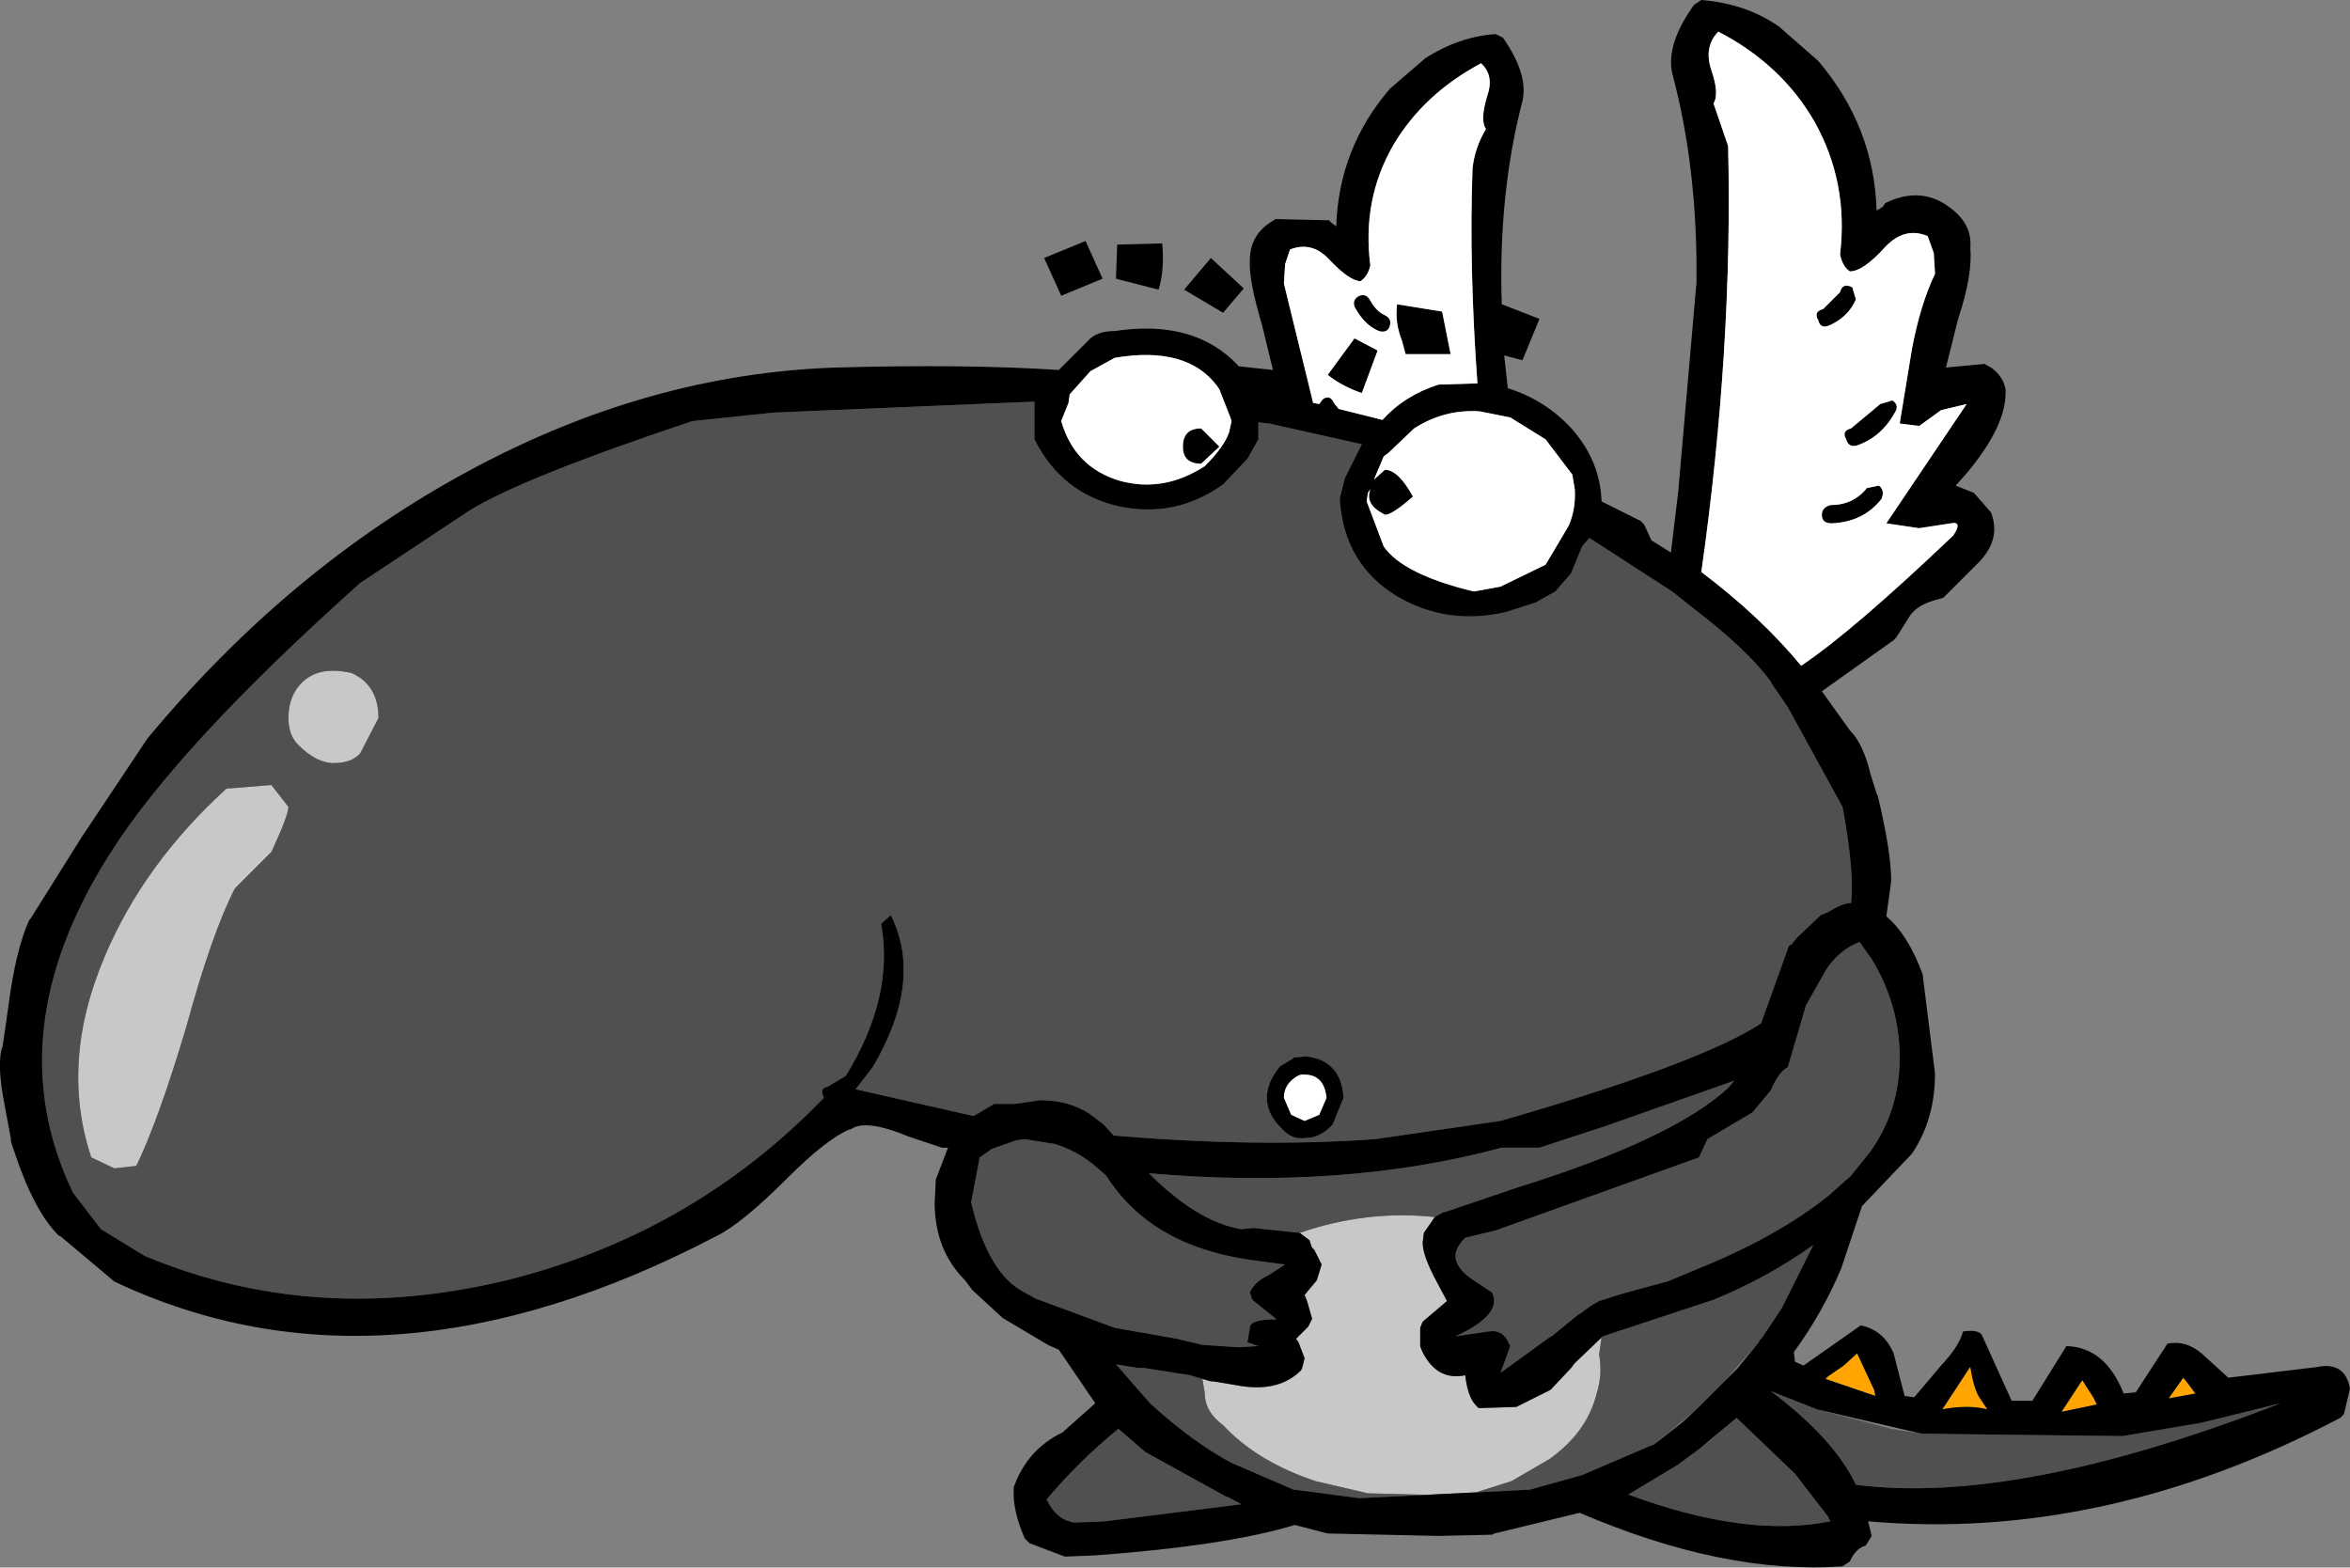 <?xml version="1.0" encoding="UTF-8" standalone="no"?>
<svg xmlns:xlink="http://www.w3.org/1999/xlink" height="64.4px" width="96.55px" xmlns="http://www.w3.org/2000/svg">
  <rect width="100%" height="100%" fill="#808080" stroke="none"/>
  <g transform="matrix(1.0, 0.0, 0.0, 1.0, 47.75, 32.25)">
    <path d="M41.95 24.35 L42.15 24.6 42.45 25.0 41.35 25.2 41.95 24.35 M27.25 24.4 L27.35 24.3 28.0 23.85 28.55 23.35 29.25 24.85 29.3 25.1 27.25 24.4 M33.6 25.2 L33.9 25.65 Q33.1 25.45 32.05 25.65 L33.2 23.9 Q33.35 24.85 33.6 25.2 M38.25 25.15 L38.4 25.45 36.95 25.75 37.8 24.45 38.25 25.15" fill="#ffa400" fill-rule="evenodd" stroke="none"/>
    <path d="M1.65 24.4 L2.0 24.5 2.1 24.5 3.0 24.65 Q4.75 25.0 5.7 24.05 L5.75 23.95 5.85 23.55 5.6 22.9 5.5 22.75 6.0 22.25 6.15 21.95 6.15 21.9 5.95 21.2 5.85 20.95 6.35 20.35 6.55 19.7 6.25 19.1 6.15 19.0 6.05 18.7 5.65 18.4 Q8.4 17.45 11.2 17.75 L10.75 18.4 10.7 18.8 Q10.7 19.35 11.3 20.45 L11.7 21.2 10.7 22.05 10.6 22.3 10.6 23.05 10.65 23.2 Q11.25 24.5 12.45 24.25 12.55 25.15 12.9 25.5 L12.95 25.55 13.0 25.6 14.55 25.55 15.95 24.85 16.0 24.8 16.8 23.95 16.95 23.75 18.05 22.7 17.95 23.4 Q18.1 24.2 17.85 25.0 17.45 26.6 15.9 27.7 L14.35 28.6 12.45 29.2 8.45 29.1 6.3 28.6 Q3.9 27.8 2.5 26.3 1.75 25.75 1.75 25.0 L1.65 24.4 M-33.3 -4.6 Q-32.2 -4.1 -32.2 -2.75 L-32.95 -1.3 Q-33.3 -0.9 -34.05 -0.9 -34.75 -0.9 -35.5 -1.65 -35.9 -2.05 -35.9 -2.75 -35.9 -3.7 -35.3 -4.25 -34.6 -4.9 -33.3 -4.6 M-35.9 0.9 Q-35.9 1.25 -36.6 2.75 L-37.35 3.5 -38.1 4.25 Q-39.05 6.1 -40.1 9.95 -41.25 13.8 -42.15 15.65 L-43.05 15.75 -44.0 15.3 Q-45.3 11.4 -43.45 7.05 -41.85 3.25 -38.45 0.15 L-36.6 0.0 -35.9 0.9" fill="#c8c8c8" fill-rule="evenodd" stroke="none"/>
    <path d="M3.5 -13.4 L3.95 -14.2 3.95 -14.9 4.4 -14.85 8.2 -14.0 7.5 -12.6 7.3 -11.8 7.3 -11.65 Q7.5 -9.05 9.65 -7.75 11.7 -6.55 14.1 -7.1 L15.35 -7.5 16.15 -7.95 16.8 -8.7 17.25 -9.8 17.55 -10.15 20.95 -7.95 21.9 -7.2 Q24.1 -5.5 25.0 -4.25 L25.05 -4.15 25.7 -3.2 27.95 0.9 Q28.45 3.6 28.3 4.85 27.95 4.85 27.4 5.2 L27.05 5.35 26.1 6.25 25.85 6.55 25.75 6.6 24.6 9.8 Q22.05 11.45 13.9 13.8 L8.75 14.55 Q3.85 14.9 -2.0 14.4 L-2.4 13.95 -3.0 13.5 Q-3.85 12.95 -5.0 12.95 L-6.05 13.1 -6.9 13.1 -7.75 13.6 -12.6 12.5 -11.9 11.6 Q-9.8 8.05 -11.15 5.35 L-11.55 5.7 Q-11.0 8.7 -13.0 11.95 L-13.75 12.4 Q-14.1 12.45 -13.9 12.85 -19.3 18.45 -26.95 20.35 -34.85 22.25 -41.8 19.35 L-43.6 18.25 -44.75 16.75 Q-47.9 10.2 -43.25 2.85 -40.45 -1.6 -32.95 -8.3 L-28.5 -11.25 Q-26.35 -12.6 -19.3 -14.95 L-15.95 -15.3 -5.25 -15.75 -5.25 -14.2 Q-4.15 -12.0 -1.8 -11.45 0.55 -10.95 2.5 -12.35 L3.5 -13.4 M31.2 26.65 L39.45 26.75 42.7 26.2 45.95 25.4 Q35.15 29.6 28.5 28.75 27.6 26.85 25.0 24.9 L26.9 25.65 29.95 26.45 31.2 26.65 M27.3 7.55 Q27.85 6.75 28.65 6.45 L29.15 7.15 Q30.3 9.05 30.3 11.2 30.3 13.35 29.1 15.05 L28.3 16.05 27.4 16.85 Q25.3 18.55 21.95 19.9 L20.75 20.4 20.55 20.45 18.9 20.9 17.95 21.2 17.6 21.4 17.2 21.7 17.1 21.75 16.0 22.65 15.9 22.7 13.9 24.15 14.3 23.05 14.25 22.95 Q14.0 22.35 13.4 22.45 L12.05 22.65 Q14.0 21.75 13.55 20.85 L12.65 20.25 Q12.05 19.8 12.05 19.35 12.05 19.0 12.45 18.6 L13.7 18.3 22.05 15.3 22.4 14.55 24.25 13.45 25.0 12.55 Q25.35 11.75 25.7 11.6 L26.45 9.05 27.3 7.55 M24.5 22.9 L23.05 24.55 21.95 25.65 20.2 27.1 20.05 27.15 17.25 28.35 15.1 28.95 8.1 29.3 5.45 28.95 5.4 28.95 2.85 27.85 Q1.25 27.0 -0.5 25.4 L-1.9 23.8 -1.0 23.95 -0.75 23.95 1.15 24.25 1.65 24.4 1.75 25.0 Q1.75 25.75 2.5 26.3 3.9 27.8 6.3 28.6 L8.45 29.1 12.45 29.2 14.35 28.6 15.9 27.7 Q17.45 26.6 17.85 25.0 18.1 24.2 17.95 23.4 L18.05 22.7 18.1 22.65 22.65 21.15 Q24.85 20.25 26.75 18.9 L25.45 21.5 24.65 22.7 24.55 22.8 24.5 22.9 M5.65 18.4 L3.75 18.2 3.25 18.25 Q1.45 17.95 -0.55 15.95 7.45 16.65 13.95 14.9 L15.5 14.9 18.25 14.0 23.5 12.15 23.25 12.45 Q20.95 14.55 14.7 16.5 L11.6 17.55 11.55 17.55 11.2 17.75 Q8.4 17.45 5.65 18.4 M5.4 11.2 L5.35 11.25 4.85 11.55 Q4.3 12.2 4.3 12.85 4.3 13.5 4.85 14.05 5.3 14.6 5.9 14.5 6.5 14.5 7.0 13.95 L7.45 12.85 Q7.35 11.3 5.9 11.15 L5.4 11.2 M3.55 19.5 L5.05 19.7 4.35 20.15 Q3.8 20.4 3.6 20.85 L3.7 21.15 4.7 21.95 Q3.6 21.95 3.6 22.3 L3.5 22.9 3.95 23.05 3.15 23.1 1.65 23.0 0.6 22.75 -1.95 22.3 -5.2 21.1 -5.65 20.85 Q-7.15 20.1 -7.85 17.15 L-7.5 15.3 -7.0 14.95 -6.0 14.6 -5.65 14.55 -4.4 14.75 Q-3.45 15.05 -2.7 15.7 L-2.3 16.05 Q-0.5 18.9 3.55 19.5 M2.65 29.25 L2.7 29.25 3.25 29.55 -2.35 30.25 -3.6 30.3 Q-4.35 30.2 -4.75 29.35 -3.4 27.75 -1.8 26.45 L-0.7 27.4 2.65 29.25 M23.6 26.0 L26.0 28.3 27.35 30.05 27.45 30.25 Q24.0 30.95 19.15 29.15 L21.15 27.95 22.1 27.25 22.55 26.9 23.6 26.0 M-33.3 -4.6 Q-34.6 -4.9 -35.3 -4.25 -35.9 -3.7 -35.9 -2.75 -35.9 -2.05 -35.5 -1.65 -34.75 -0.9 -34.05 -0.9 -33.3 -0.9 -32.95 -1.3 L-32.2 -2.75 Q-32.2 -4.1 -33.3 -4.6 M-35.9 0.9 L-36.6 0.0 -38.45 0.15 Q-41.85 3.25 -43.45 7.05 -45.3 11.4 -44.0 15.3 L-43.05 15.75 -42.15 15.65 Q-41.25 13.8 -40.1 9.95 -39.05 6.1 -38.1 4.25 L-37.35 3.5 -36.6 2.75 Q-35.9 1.25 -35.9 0.9" fill="#505050" fill-rule="evenodd" stroke="none"/>
    <path d="M22.65 -28.0 L23.25 -26.25 Q23.45 -17.95 22.15 -8.75 24.6 -6.9 26.25 -4.9 28.35 -6.3 32.5 -10.25 32.9 -10.85 32.4 -10.75 L31.1 -10.55 29.75 -10.75 33.05 -15.65 32.0 -15.4 31.1 -14.75 30.3 -14.85 30.8 -17.9 Q31.15 -19.75 31.75 -21.0 L31.7 -21.85 31.45 -22.55 Q30.5 -22.95 29.7 -22.1 28.8 -21.1 28.25 -21.1 27.95 -21.3 27.85 -21.8 28.2 -24.75 26.8 -27.25 25.45 -29.6 22.85 -30.95 22.25 -30.35 22.55 -29.4 22.9 -28.4 22.65 -28.0 M20.95 -29.25 Q20.7 -30.45 21.85 -32.05 L22.15 -32.25 Q24.0 -32.1 25.35 -31.15 L26.95 -29.75 Q29.25 -27.05 29.35 -23.6 L29.6 -23.75 29.7 -23.9 Q31.0 -24.55 32.1 -23.9 L32.25 -23.8 Q33.3 -23.1 33.2 -22.05 33.3 -20.95 32.7 -19.15 L32.2 -17.15 33.8 -17.3 Q33.85 -17.25 34.05 -17.15 34.55 -16.8 34.65 -16.25 L34.65 -16.2 Q34.7 -14.75 33.0 -12.75 L32.6 -12.3 33.35 -12.0 34.05 -11.2 Q34.5 -10.05 33.45 -9.05 L32.85 -8.45 32.1 -7.7 31.95 -7.65 Q31.1 -7.45 30.75 -7.0 L30.15 -6.05 30.05 -5.95 27.1 -3.85 28.25 -2.25 Q28.8 -1.7 29.1 -0.45 L29.35 0.35 29.4 0.45 Q29.95 2.75 29.95 3.95 L29.75 5.4 Q30.65 6.15 31.25 7.8 L31.25 7.85 31.75 11.85 Q31.75 13.75 30.8 15.15 L28.75 17.3 27.9 19.85 Q27.15 21.65 25.95 23.3 L26.0 23.7 26.35 23.85 28.7 22.2 Q29.65 22.4 30.05 23.35 L30.5 25.1 30.85 25.15 30.9 25.15 32.0 23.85 Q32.75 23.05 32.9 22.45 33.6 22.35 33.7 22.65 L34.9 25.3 35.75 25.3 37.15 23.05 Q38.75 23.1 39.5 25.0 L40.0 24.95 41.3 22.95 Q42.05 22.8 42.7 23.35 L43.8 24.35 47.55 23.9 47.5 23.9 Q48.6 23.7 48.8 24.8 L48.55 25.85 48.4 26.0 Q38.7 31.1 29.0 30.25 L29.15 30.85 28.9 31.25 Q28.5 31.35 28.25 31.9 L27.95 32.1 Q23.1 32.45 17.15 29.9 L13.65 30.75 13.55 30.8 11.35 30.85 6.8 30.75 5.45 30.4 Q2.65 31.25 -2.75 31.65 L-4.0 31.7 -5.45 31.15 -5.65 30.95 Q-6.15 29.8 -6.1 28.95 L-6.1 28.85 Q-5.55 27.3 -4.1 26.6 L-2.75 25.4 -4.25 23.2 -4.7 23.0 -6.55 21.9 -7.8 20.75 -8.1 20.35 Q-9.35 19.1 -9.35 17.15 L-9.3 16.2 -8.8 14.9 -9.05 14.9 -10.4 14.45 Q-12.2 13.7 -12.8 14.15 L-12.85 14.15 Q-13.8 14.55 -15.4 16.15 -17.3 18.05 -18.35 18.55 -31.95 25.65 -43.05 20.4 L-45.25 18.55 -45.35 18.5 Q-46.35 17.5 -47.15 15.1 L-47.3 14.65 -47.3 14.55 -47.55 13.2 Q-47.9 11.45 -47.65 10.75 L-47.65 10.8 -47.4 9.05 Q-47.1 6.75 -46.55 5.55 L-46.5 5.5 -44.4 2.15 -41.7 -1.9 Q-35.9 -8.9 -28.5 -12.9 -21.1 -16.9 -13.4 -17.15 -8.05 -17.3 -4.25 -17.05 L-3.05 -18.25 Q-2.7 -18.65 -1.95 -18.65 1.35 -19.15 3.15 -17.2 L4.55 -17.05 4.1 -18.9 Q3.55 -20.75 3.6 -21.55 3.6 -22.6 4.5 -23.15 L4.65 -23.25 6.85 -23.2 6.95 -23.1 7.15 -22.95 Q7.25 -26.15 9.35 -28.6 L10.8 -29.85 Q12.2 -30.75 13.7 -30.85 L14.0 -30.7 Q15.05 -29.2 14.8 -28.1 13.8 -24.25 13.95 -19.75 L15.5 -19.15 14.8 -17.45 14.05 -17.65 14.2 -16.3 Q15.8 -15.8 16.9 -14.55 18.0 -13.25 18.05 -11.65 L19.65 -10.85 19.8 -10.7 20.1 -10.05 20.9 -9.55 21.2 -12.05 21.95 -20.65 Q22.0 -25.35 20.95 -29.25 M8.1 -20.1 Q8.4 -20.2 8.55 -19.9 8.8 -19.45 9.15 -19.3 9.45 -19.15 9.35 -18.85 9.25 -18.55 8.9 -18.65 8.3 -18.9 7.9 -19.65 7.8 -19.95 8.1 -20.1 M11.5 -19.45 L11.85 -17.7 10.0 -17.7 9.85 -18.25 Q9.55 -19.0 9.65 -19.75 L11.5 -19.45 M13.05 -15.35 Q11.6 -15.45 10.35 -14.65 L9.3 -13.65 9.1 -13.5 8.7 -12.55 9.15 -12.95 Q9.7 -12.95 10.3 -11.85 9.45 -11.1 9.15 -11.1 L8.9 -11.25 Q8.45 -11.55 8.5 -11.95 L8.55 -12.15 8.45 -12.0 8.4 -11.65 9.1 -9.8 Q9.9 -8.65 12.8 -7.95 L13.9 -8.15 15.75 -9.05 16.7 -10.65 Q17.0 -11.35 16.95 -12.15 L16.85 -12.75 15.75 -14.2 14.3 -15.1 13.05 -15.35 M13.1 -29.65 Q10.75 -28.4 9.5 -26.3 8.2 -24.05 8.55 -21.35 8.45 -20.9 8.15 -20.7 7.7 -20.7 6.85 -21.6 6.15 -22.35 5.25 -22.0 L5.05 -21.4 5.0 -20.6 6.2 -15.7 6.45 -15.65 6.6 -15.85 Q6.9 -16.05 7.05 -15.7 L7.25 -15.45 9.05 -15.0 Q9.95 -16.0 11.35 -16.45 L12.95 -16.5 Q12.6 -21.35 12.75 -25.35 12.85 -26.2 13.3 -26.95 13.05 -27.3 13.35 -28.3 13.65 -29.15 13.1 -29.65 M2.0 -21.65 L3.35 -20.4 2.5 -19.4 0.9 -20.35 2.0 -21.65 M2.35 -13.9 L1.6 -13.2 Q0.85 -13.2 0.85 -13.9 0.85 -14.65 1.6 -14.65 L2.35 -13.9 M2.35 -16.25 L2.25 -16.4 Q1.0 -18.05 -1.95 -17.55 L-2.95 -17.0 -3.8 -16.05 -3.85 -15.7 -4.15 -14.95 Q-3.6 -13.05 -1.75 -12.5 0.05 -12.0 1.75 -13.1 2.55 -13.9 2.75 -14.5 L2.85 -14.95 2.8 -15.1 2.35 -16.25 M3.5 -13.4 L2.5 -12.35 Q0.55 -10.95 -1.8 -11.45 -4.15 -12.0 -5.25 -14.2 L-5.25 -15.75 -15.95 -15.3 -19.3 -14.95 Q-26.35 -12.6 -28.5 -11.25 L-32.95 -8.3 Q-40.45 -1.6 -43.25 2.85 -47.9 10.2 -44.75 16.75 L-43.6 18.25 -41.8 19.35 Q-34.85 22.25 -26.95 20.35 -19.3 18.45 -13.9 12.85 -14.1 12.45 -13.75 12.4 L-13.0 11.95 Q-11.0 8.7 -11.55 5.7 L-11.15 5.35 Q-9.8 8.05 -11.9 11.6 L-12.6 12.5 -7.75 13.6 -6.9 13.1 -6.05 13.1 -5.0 12.95 Q-3.85 12.95 -3.0 13.5 L-2.4 13.95 -2.0 14.4 Q3.85 14.9 8.75 14.55 L13.9 13.8 Q22.05 11.45 24.6 9.8 L25.75 6.6 25.85 6.55 26.1 6.25 27.05 5.35 27.4 5.2 Q27.95 4.85 28.3 4.85 28.45 3.6 27.95 0.9 L25.7 -3.2 25.05 -4.15 25.0 -4.25 Q24.1 -5.5 21.9 -7.2 L20.95 -7.95 17.55 -10.15 17.25 -9.8 16.8 -8.7 16.15 -7.95 15.35 -7.5 14.1 -7.1 Q11.7 -6.55 9.65 -7.75 7.5 -9.05 7.3 -11.65 L7.3 -11.8 7.5 -12.6 8.2 -14.0 4.4 -14.85 3.95 -14.9 3.95 -14.2 3.5 -13.4 M27.45 -11.5 Q28.4 -11.5 28.95 -12.2 L29.45 -12.3 Q29.7 -12.1 29.55 -11.75 28.8 -10.8 27.5 -10.75 27.1 -10.75 27.1 -11.1 27.1 -11.4 27.45 -11.5 M29.5 -15.65 L30.0 -15.8 Q30.3 -15.6 30.1 -15.3 29.55 -14.3 28.55 -13.95 28.2 -13.85 28.1 -14.2 27.9 -14.55 28.3 -14.65 L29.5 -15.65 M27.45 -18.9 Q27.05 -18.7 26.95 -19.1 26.75 -19.45 27.15 -19.55 L27.85 -20.25 Q27.95 -20.65 28.35 -20.45 L28.5 -19.95 Q28.2 -19.25 27.45 -18.9 M8.85 -17.85 L8.2 -16.1 Q7.35 -16.4 6.8 -16.85 L7.9 -18.35 8.85 -17.85 M41.95 24.35 L41.35 25.2 42.45 25.0 42.15 24.6 41.95 24.35 M26.9 25.65 L25.0 24.9 Q27.6 26.85 28.5 28.75 35.15 29.6 45.95 25.4 L42.7 26.2 39.45 26.75 31.2 26.65 26.9 25.65 M27.3 7.55 L26.45 9.05 25.7 11.6 Q25.35 11.75 25.0 12.55 L24.25 13.45 22.4 14.55 22.05 15.3 13.7 18.3 12.45 18.6 Q12.05 19.0 12.05 19.35 12.05 19.8 12.65 20.25 L13.55 20.85 Q14.0 21.75 12.05 22.65 L13.4 22.45 Q14.0 22.35 14.25 22.95 L14.3 23.05 13.9 24.15 15.9 22.7 16.0 22.65 17.1 21.75 17.2 21.7 17.6 21.4 17.95 21.2 18.9 20.9 20.55 20.45 20.75 20.4 21.95 19.9 Q25.3 18.55 27.4 16.85 L28.3 16.05 29.1 15.05 Q30.3 13.35 30.3 11.2 30.3 9.05 29.15 7.15 L28.65 6.45 Q27.85 6.75 27.3 7.55 M23.05 24.55 L23.55 24.05 23.65 23.95 24.5 22.9 24.55 22.8 24.65 22.7 25.45 21.5 26.75 18.9 Q24.85 20.25 22.65 21.15 L18.1 22.65 18.05 22.7 16.95 23.75 16.8 23.95 16.0 24.8 15.95 24.85 14.55 25.55 13.0 25.6 12.95 25.55 12.9 25.5 Q12.55 25.15 12.45 24.25 11.25 24.5 10.65 23.2 L10.6 23.05 10.6 22.3 10.7 22.05 11.7 21.2 11.3 20.45 Q10.7 19.35 10.7 18.8 L10.75 18.4 11.2 17.75 11.55 17.55 11.6 17.55 14.7 16.5 Q20.95 14.55 23.25 12.45 L23.5 12.15 18.25 14.0 15.5 14.9 13.95 14.9 Q7.45 16.65 -0.55 15.95 1.45 17.95 3.25 18.25 L3.75 18.2 5.65 18.4 6.05 18.7 6.15 19.0 6.25 19.1 6.55 19.7 6.35 20.35 5.85 20.95 5.95 21.2 6.15 21.9 6.15 21.95 6.0 22.25 5.5 22.75 5.6 22.9 5.85 23.55 5.75 23.95 5.7 24.05 Q4.75 25.0 3.0 24.65 L2.1 24.5 2.0 24.5 1.65 24.4 1.15 24.25 -0.75 23.95 -1.0 23.95 -1.9 23.8 -0.5 25.4 Q1.25 27.0 2.85 27.85 L5.4 28.95 5.45 28.95 8.1 29.3 15.1 28.95 17.25 28.35 20.05 27.15 20.2 27.1 21.35 26.2 21.95 25.65 23.05 24.55 M27.25 24.4 L29.3 25.1 29.25 24.85 28.55 23.35 28.0 23.85 27.35 24.3 27.25 24.4 M5.4 11.2 L5.9 11.15 Q7.35 11.3 7.45 12.85 L7.0 13.95 Q6.5 14.5 5.9 14.5 5.3 14.6 4.85 14.05 4.3 13.5 4.3 12.85 4.3 12.2 4.85 11.55 L5.35 11.25 5.4 11.2 M5.85 11.9 Q5.65 11.85 5.35 12.1 5.0 12.4 5.0 12.85 L5.3 13.55 5.85 13.8 6.45 13.55 6.75 12.85 Q6.65 11.9 5.85 11.9 M3.55 19.5 Q-0.5 18.9 -2.3 16.05 L-2.7 15.7 Q-3.45 15.05 -4.4 14.75 L-5.65 14.55 -6.0 14.6 -7.0 14.95 -7.5 15.3 -7.85 17.15 Q-7.15 20.1 -5.65 20.85 L-5.2 21.1 -1.95 22.3 0.6 22.75 1.65 23.0 3.15 23.1 3.95 23.05 3.5 22.9 3.6 22.3 Q3.6 21.95 4.7 21.95 L3.7 21.15 3.6 20.85 Q3.8 20.4 4.35 20.15 L5.05 19.7 3.55 19.5 M2.65 29.25 L-0.7 27.4 -1.8 26.45 Q-3.4 27.75 -4.75 29.35 -4.35 30.2 -3.6 30.3 L-2.35 30.25 3.25 29.55 2.7 29.25 2.65 29.25 M38.25 25.15 L37.8 24.45 36.95 25.75 38.4 25.45 38.25 25.15 M33.6 25.2 Q33.35 24.85 33.2 23.9 L32.05 25.65 Q33.1 25.45 33.9 25.65 L33.6 25.2 M22.1 27.25 L21.15 27.95 19.15 29.15 Q24.0 30.95 27.45 30.25 L27.35 30.05 26.0 28.3 23.6 26.0 22.1 27.25 M-2.45 -20.8 L-4.15 -20.1 -4.85 -21.65 -3.15 -22.35 -2.45 -20.8 M-1.9 -20.8 L-1.85 -22.2 0.0 -22.25 Q0.1 -21.15 -0.15 -20.35 L-1.9 -20.8" fill="#000000" fill-rule="evenodd" stroke="none"/>
    <path d="M22.65 -28.0 Q22.9 -28.4 22.55 -29.4 22.25 -30.35 22.85 -30.95 25.45 -29.6 26.8 -27.25 28.2 -24.75 27.85 -21.8 27.95 -21.3 28.25 -21.1 28.8 -21.1 29.7 -22.1 30.5 -22.95 31.45 -22.55 L31.7 -21.85 31.75 -21.0 Q31.15 -19.75 30.8 -17.9 L30.3 -14.85 31.1 -14.75 32.0 -15.4 33.05 -15.65 29.75 -10.75 31.1 -10.55 32.4 -10.75 Q32.9 -10.85 32.5 -10.25 28.35 -6.3 26.25 -4.9 24.6 -6.9 22.15 -8.75 23.45 -17.95 23.25 -26.25 L22.65 -28.0 M13.1 -29.65 Q13.65 -29.15 13.35 -28.3 13.05 -27.3 13.3 -26.95 12.85 -26.2 12.75 -25.35 12.6 -21.35 12.95 -16.5 L11.35 -16.45 Q9.95 -16.0 9.05 -15.0 L7.25 -15.45 7.05 -15.7 Q6.9 -16.05 6.6 -15.85 L6.45 -15.65 6.2 -15.7 5.0 -20.6 5.05 -21.4 5.25 -22.0 Q6.15 -22.35 6.85 -21.6 7.7 -20.7 8.15 -20.7 8.45 -20.9 8.55 -21.35 8.2 -24.05 9.5 -26.3 10.75 -28.4 13.1 -29.65 M13.05 -15.35 L14.3 -15.1 15.75 -14.2 16.85 -12.75 16.95 -12.15 Q17.0 -11.35 16.7 -10.65 L15.75 -9.05 13.9 -8.15 12.8 -7.95 Q9.9 -8.65 9.1 -9.8 L8.4 -11.65 8.45 -12.0 8.55 -12.15 8.5 -11.95 Q8.45 -11.55 8.9 -11.25 L9.15 -11.1 Q9.45 -11.1 10.3 -11.85 9.7 -12.95 9.15 -12.95 L8.7 -12.55 9.1 -13.5 9.3 -13.65 10.35 -14.65 Q11.6 -15.45 13.05 -15.35 M11.5 -19.45 L9.65 -19.75 Q9.55 -19.0 9.85 -18.25 L10.0 -17.7 11.85 -17.7 11.5 -19.45 M8.1 -20.1 Q7.8 -19.95 7.9 -19.65 8.3 -18.9 8.9 -18.65 9.25 -18.55 9.35 -18.85 9.45 -19.15 9.15 -19.3 8.8 -19.45 8.55 -19.9 8.4 -20.2 8.1 -20.1 M2.35 -16.25 L2.8 -15.1 2.85 -14.95 2.75 -14.5 Q2.55 -13.9 1.75 -13.1 0.05 -12.0 -1.75 -12.5 -3.6 -13.05 -4.15 -14.95 L-3.85 -15.7 -3.8 -16.05 -2.95 -17.0 -1.95 -17.55 Q1.0 -18.05 2.25 -16.4 L2.35 -16.25 M2.35 -13.9 L1.6 -14.65 Q0.85 -14.65 0.85 -13.9 0.85 -13.2 1.6 -13.2 L2.35 -13.9 M8.85 -17.85 L7.9 -18.35 6.8 -16.85 Q7.35 -16.4 8.2 -16.1 L8.85 -17.85 M27.45 -18.9 Q28.2 -19.25 28.5 -19.95 L28.35 -20.45 Q27.95 -20.65 27.85 -20.25 L27.15 -19.55 Q26.75 -19.45 26.95 -19.1 27.05 -18.7 27.45 -18.9 M29.5 -15.65 L28.3 -14.65 Q27.9 -14.55 28.1 -14.2 28.2 -13.85 28.55 -13.95 29.55 -14.3 30.1 -15.3 30.3 -15.6 30.0 -15.8 L29.5 -15.65 M27.45 -11.5 Q27.1 -11.4 27.1 -11.1 27.1 -10.75 27.5 -10.75 28.8 -10.8 29.55 -11.75 29.7 -12.1 29.45 -12.3 L28.95 -12.2 Q28.4 -11.5 27.45 -11.5 M5.85 11.9 Q6.65 11.9 6.75 12.85 L6.45 13.55 5.85 13.8 5.3 13.55 5.0 12.85 Q5.0 12.4 5.35 12.1 5.65 11.85 5.85 11.9" fill="#ffffff" fill-rule="evenodd" stroke="none"/>
  </g>
</svg>
